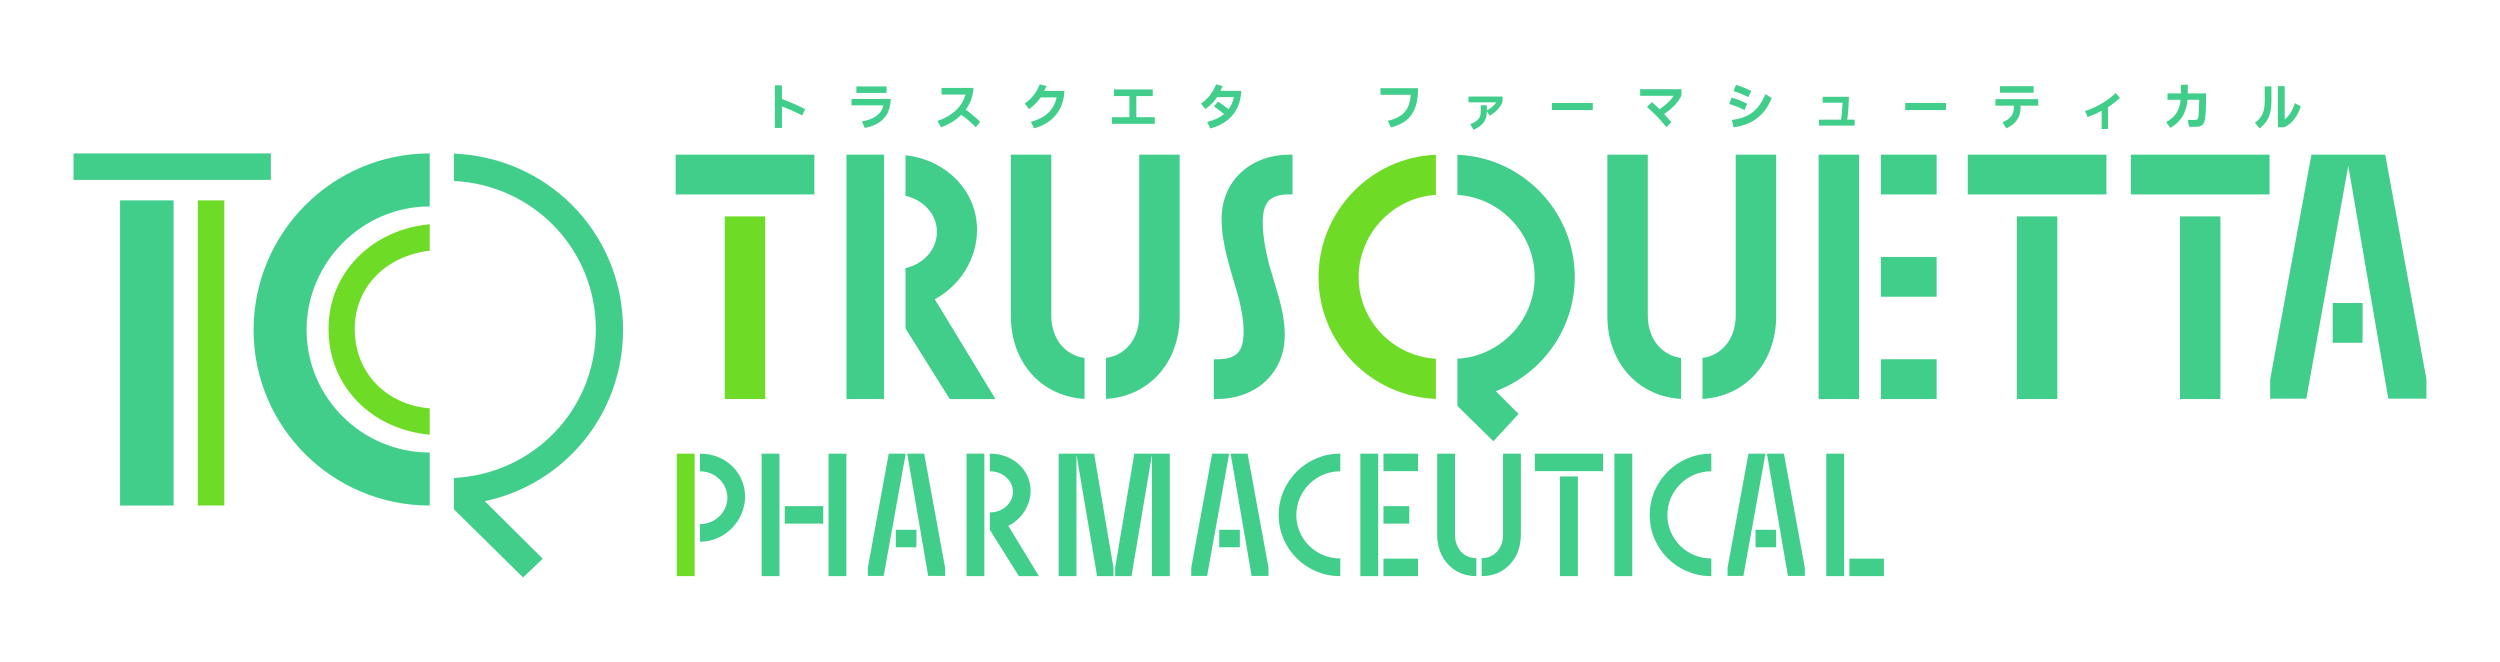 <svg width="340" height="90" viewBox="0 0 340 90" fill="none" xmlns="http://www.w3.org/2000/svg">
<path d="M30.506 27.252H26.904V68.751H30.506V27.252Z" fill="#6EDC26"/>
<path d="M16.333 68.751H16.666H23.611V27.252H16.333V68.751Z" fill="#41CE8A"/>
<path d="M36.84 20.865H10V24.465H10.333H36.84V20.865Z" fill="#41CE8A"/>
<path d="M58.43 20.865C45.224 20.865 34.487 31.672 34.487 44.876C34.487 58.08 45.227 68.751 58.43 68.751H58.444V61.542H58.43C53.832 61.542 49.65 59.674 46.614 56.656C43.579 53.636 41.696 49.472 41.696 44.876C41.696 40.28 43.581 36.081 46.616 33.027C49.653 29.975 53.835 28.075 58.43 28.075H58.444V20.865H58.43Z" fill="#41CE8A"/>
<path d="M84.735 44.808C84.735 38.108 82.066 32.118 77.722 27.808C73.613 23.729 67.998 21.153 61.731 20.888V24.613C72.522 25.147 81.035 33.881 81.035 44.808C81.035 55.735 72.521 64.467 61.731 65.003V68.394H61.727V69.255L71.135 78.537L73.816 75.985L65.936 68.166C76.765 65.844 84.738 56.374 84.736 44.807L84.735 44.808Z" fill="#41CE8A"/>
<path d="M44.682 44.744C44.677 52.646 50.661 58.424 58.444 59.117V55.536C52.546 55.041 48.251 50.726 48.244 44.745C48.247 38.903 52.648 34.752 58.444 34.096V30.498C50.78 31.193 44.68 36.9 44.682 44.742V44.744Z" fill="#6EDC26"/>
<path d="M98.57 29.431V54.267H99.064H104.072V29.431H98.57Z" fill="#6EDC26"/>
<path d="M91.891 26.443H92.385H110.752V21.033H91.891V26.443Z" fill="#41CE8A"/>
<path d="M168.832 23.402C167.164 24.924 166.136 27.134 166.137 29.772C166.137 32.396 166.847 35.017 167.631 37.696L168.139 39.402C168.775 41.538 169.132 43.478 169.132 45.112C169.132 46.508 168.861 47.429 168.342 47.984C167.83 48.539 166.981 48.854 165.572 48.857H165.078V54.266H165.572C168.076 54.266 170.364 53.435 172.032 51.921C173.701 50.409 174.73 48.21 174.728 45.572C174.727 43.081 174.015 40.64 173.231 38.102L172.728 36.409C172.092 34.139 171.733 31.963 171.733 30.232C171.733 28.836 172.004 27.901 172.526 27.334C173.042 26.768 173.887 26.444 175.293 26.441H175.787V21.032H175.293C172.788 21.032 170.5 21.876 168.834 23.402H168.832Z" fill="#41CE8A"/>
<path d="M274.294 54.267H274.789H279.796V29.431H274.294V54.267Z" fill="#41CE8A"/>
<path d="M267.615 26.443H268.107H286.476V21.033H267.615V26.443Z" fill="#41CE8A"/>
<path d="M289.796 26.443H290.289H308.658V21.033H289.796V26.443Z" fill="#41CE8A"/>
<path d="M296.476 54.267H296.969H301.978V29.431H296.476V54.267Z" fill="#41CE8A"/>
<path d="M317.248 46.62H317.57H321.31V41.209H317.248V46.62Z" fill="#41CE8A"/>
<path d="M324.39 21.033H319.64H319.109H314.354L308.742 51.61V51.655V54.221H313.658L319.367 22.541L324.806 54.221H330V51.61L324.39 21.033Z" fill="#41CE8A"/>
<path d="M120.231 21.033H115.122V54.268H120.231V21.033Z" fill="#41CE8A"/>
<path d="M127.138 40.7C130.539 38.837 132.877 35.272 132.878 31.247C132.878 28.338 131.613 25.769 129.595 23.948C127.886 22.402 125.636 21.385 123.151 21.111V26.638C124.166 26.863 125.073 27.331 125.784 27.97C126.802 28.884 127.421 30.13 127.423 31.524C127.423 32.942 126.802 34.199 125.783 35.119C125.071 35.761 124.164 36.231 123.151 36.456V44.671L129.163 54.269H135.381L127.136 40.701L127.138 40.7Z" fill="#41CE8A"/>
<path d="M147.496 48.676C144.923 48.35 142.992 46.145 142.976 42.948V21.033H137.475V42.948C137.475 46.307 138.623 49.148 140.543 51.14C142.322 52.988 144.758 54.097 147.496 54.249V48.676Z" fill="#41CE8A"/>
<path d="M154.933 21.033V42.948C154.918 46.145 152.987 48.349 150.414 48.676V54.249C153.152 54.098 155.588 52.988 157.366 51.14C159.286 49.148 160.437 46.308 160.435 42.948V21.033H154.933Z" fill="#41CE8A"/>
<path d="M195.285 48.79C192.478 48.627 189.939 47.421 188.057 45.552C186.032 43.538 184.777 40.762 184.776 37.696C184.776 34.63 186.032 31.829 188.059 29.792C189.94 27.901 192.478 26.675 195.283 26.509V21.045C186.419 21.393 179.321 28.749 179.32 37.694C179.32 46.641 186.423 53.906 195.283 54.249V48.789L195.285 48.79Z" fill="#6EDC26"/>
<path d="M214.17 37.696C214.17 28.751 207.071 21.395 198.206 21.047V26.51C201.012 26.677 203.549 27.902 205.431 29.793C207.458 31.83 208.714 34.631 208.714 37.697C208.714 40.763 207.459 43.538 205.433 45.553C203.553 47.423 201.013 48.629 198.205 48.792V55.201L203.097 60.013L206.528 56.295L203.429 53.197C209.687 50.843 214.167 44.779 214.168 37.697L214.17 37.696Z" fill="#41CE8A"/>
<path d="M228.62 48.676C226.046 48.35 224.117 46.145 224.1 42.948V21.033H218.598V42.948C218.598 46.307 219.747 49.148 221.667 51.14C223.446 52.988 225.882 54.097 228.62 54.249V48.676Z" fill="#41CE8A"/>
<path d="M236.059 21.033V42.948C236.043 46.145 234.112 48.349 231.539 48.676V54.249C234.277 54.098 236.713 52.988 238.492 51.14C240.412 49.148 241.562 46.308 241.561 42.948V21.033H236.059Z" fill="#41CE8A"/>
<path d="M263.383 21.033H255.801V26.443H263.383V21.033Z" fill="#41CE8A"/>
<path d="M247.332 21.033V54.268H252.834V21.033H252.339H247.332Z" fill="#41CE8A"/>
<path d="M263.383 34.945H255.801V40.355H263.383V34.945Z" fill="#41CE8A"/>
<path d="M263.383 48.858H255.801V54.267H263.383V48.858Z" fill="#41CE8A"/>
<path d="M109.08 15.698C108.096 15.171 107.007 14.721 106.344 14.486V17.396H105.387V11.609H106.344V13.466C107.147 13.75 108.395 14.276 109.509 14.852L109.08 15.698Z" fill="#41CE8A"/>
<path d="M115.809 13.453H121.137C121.123 15.711 119.806 16.993 117.617 17.395L117.207 16.515C118.987 16.21 119.854 15.483 120.145 14.326H115.807V13.453H115.809ZM120.569 11.762V12.635H116.467V11.762H120.569Z" fill="#41CE8A"/>
<path d="M133.305 16.564L132.715 17.305C132.057 16.64 131.371 16.065 130.733 15.614C130.02 16.335 129.084 16.917 127.983 17.311L127.498 16.452C129.638 15.71 130.844 14.456 131.315 12.856H128.045V11.956H132.382C132.382 12.371 132.313 12.759 132.188 13.203C132.016 13.813 131.731 14.387 131.343 14.914C131.959 15.357 132.666 15.947 133.303 16.563L133.305 16.564Z" fill="#41CE8A"/>
<path d="M144.76 12.371C144.656 14.955 143.166 16.771 140.637 17.45L140.202 16.563C142.294 16.022 143.34 14.866 143.708 13.245H141.54C141.152 13.813 140.716 14.284 139.954 14.838L139.358 14.082C140.377 13.375 141.007 12.496 141.401 11.463L142.316 11.712C142.205 11.989 142.108 12.197 142.017 12.371H144.761H144.76Z" fill="#41CE8A"/>
<path d="M151.225 16.842V15.941H153.601V13.064H151.489V12.164H156.775V13.064H154.544V15.939H157.046V16.84H151.225V16.842Z" fill="#41CE8A"/>
<path d="M168.812 12.351C168.709 14.977 167.198 16.8 164.607 17.465L164.177 16.592C165.147 16.35 165.902 15.99 166.47 15.505C166.06 15.165 165.555 14.784 165.09 14.459L165.658 13.816C166.171 14.162 166.642 14.502 167.092 14.849C167.445 14.37 167.68 13.823 167.813 13.2H165.534C165.146 13.789 164.71 14.273 163.926 14.835L163.336 14.087C164.356 13.38 164.986 12.501 165.38 11.467L166.281 11.717C166.17 11.986 166.079 12.188 165.99 12.354H168.809L168.812 12.351Z" fill="#41CE8A"/>
<path d="M192.849 11.991C192.869 14.929 191.865 16.668 189.163 17.327L188.733 16.434C190.929 15.921 191.719 14.826 191.865 12.894H187.743V11.991H192.849Z" fill="#41CE8A"/>
<path d="M199.717 13.128H204.346V13.854C204.068 14.575 203.459 15.234 202.613 15.739L202.204 15.136V15.233C202.204 16.369 201.643 17.11 200.396 17.65L199.96 16.888C200.979 16.478 201.38 16.062 201.38 15.176V14.316H202.204V15.009C202.835 14.677 203.237 14.336 203.479 13.915H199.717V13.124V13.128Z" fill="#41CE8A"/>
<path d="M211.073 14.971V14.001H216.617V14.971H211.073Z" fill="#41CE8A"/>
<path d="M223.061 12.13H228.674V12.995C228.202 14.013 227.26 14.872 226.331 15.504C226.664 15.864 226.991 16.238 227.308 16.62L226.629 17.299C225.769 16.226 224.932 15.359 223.989 14.549L224.655 13.884C225.007 14.189 225.354 14.507 225.694 14.846C226.533 14.313 227.266 13.613 227.626 13.031H223.061V12.13Z" fill="#41CE8A"/>
<path d="M237.252 14.963C236.628 14.65 235.86 14.347 235.173 14.132L235.512 13.266C236.177 13.466 236.981 13.779 237.625 14.112L237.251 14.965L237.252 14.963ZM235.527 16.329C237.897 15.99 239.172 15.012 240.107 12.789L240.966 13.343C239.99 15.636 238.485 16.905 235.783 17.321L235.526 16.329H235.527ZM237.765 13.203C237.141 12.87 236.421 12.593 235.749 12.385L236.096 11.54C236.747 11.734 237.488 12.025 238.161 12.379L237.766 13.203H237.765Z" fill="#41CE8A"/>
<path d="M252.233 16.279V17.083H247.383V16.279H250.382C250.485 15.642 250.569 14.733 250.59 13.973H247.888V13.169H251.449C251.436 14.284 251.352 15.4 251.22 16.279H252.232H252.233Z" fill="#41CE8A"/>
<path d="M259.115 14.971V14.001H264.658V14.971H259.115Z" fill="#41CE8A"/>
<path d="M277.2 13.48V14.367H274.797V14.658C274.797 15.925 274.124 16.909 272.85 17.457L272.344 16.626C273.445 16.161 273.882 15.553 273.882 14.658V14.367H271.381V13.48H277.202H277.2ZM276.577 11.727V12.614H272.003V11.727H276.577Z" fill="#41CE8A"/>
<path d="M288.315 13.307C287.808 13.786 287.262 14.208 286.686 14.576V17.542H285.827V15.075C285.211 15.402 284.573 15.679 283.92 15.914L283.56 15.104C285.106 14.612 286.65 13.691 287.724 12.659L288.313 13.31L288.315 13.307Z" fill="#41CE8A"/>
<path d="M297.537 12.698H300.024V13.252C300.024 14.583 299.968 15.698 299.871 16.246C299.739 17.002 299.379 17.244 298.61 17.244H297.723L297.529 16.315H298.444C298.797 16.315 298.943 16.238 298.984 15.866C299.032 15.457 299.088 14.521 299.088 13.787V13.571H297.502C297.329 15.49 296.532 16.565 295.181 17.396L294.599 16.62C295.799 15.907 296.414 15.095 296.567 13.571H294.779V12.698H296.609V11.52H297.537V12.698Z" fill="#41CE8A"/>
<path d="M308 11.748H308.915V13.777C308.915 15.704 308.305 16.701 307.301 17.464L306.671 16.681C307.544 16.066 308.002 15.309 308.002 13.813V11.748H308ZM312.906 14.478C312.512 15.684 311.77 16.84 310.641 17.311H309.796L309.802 11.712H310.717V16.236C311.229 15.856 311.693 15.26 312.109 14.027L312.905 14.476L312.906 14.478Z" fill="#41CE8A"/>
<path d="M101.328 67.521C101.328 64.256 98.657 61.699 95.247 61.699H95.194V64.101H95.247C97.242 64.101 98.928 65.742 98.928 67.686C98.928 69.629 97.277 71.27 95.247 71.27H95.194V73.673H95.247C98.544 73.673 101.328 70.855 101.328 67.519V67.521Z" fill="#41CE8A"/>
<path d="M94.475 61.699H92.049V78.352H94.475V61.699Z" fill="#6EDC26"/>
<path d="M106.008 61.699H103.583V78.352H106.008V61.699Z" fill="#41CE8A"/>
<path d="M111.965 68.836H106.727V71.213H111.965V68.836Z" fill="#41CE8A"/>
<path d="M115.107 61.699H112.682V78.352H115.107V61.699Z" fill="#41CE8A"/>
<path d="M125.695 61.743L125.687 61.699H123.379L126.226 78.283L126.234 78.329H128.533L128.531 77.2L125.695 61.743Z" fill="#41CE8A"/>
<path d="M123.179 61.699H120.869L118.023 77.211V78.329H120.181L123.179 61.699Z" fill="#41CE8A"/>
<path d="M124.634 72.051H121.83V74.429H124.634V72.051Z" fill="#41CE8A"/>
<path d="M133.874 61.699H131.449V78.352H133.874V61.699Z" fill="#41CE8A"/>
<path d="M137.136 71.514C138.976 70.593 140.162 68.727 140.162 66.74C140.162 63.913 137.75 61.699 134.671 61.699H134.617V64.101H134.671C136.374 64.101 137.759 65.348 137.759 66.882C137.759 68.415 136.374 69.687 134.671 69.687H134.617V72.05L138.548 78.326L138.563 78.352H141.29L137.134 71.514H137.136Z" fill="#41CE8A"/>
<path d="M151.658 77.225L151.657 78.352H153.885L156.667 61.845V78.352H159.093V61.699H154.265L151.658 77.225Z" fill="#41CE8A"/>
<path d="M143.976 78.352H146.401V61.843L149.199 78.308L149.207 78.352H151.435V77.225L148.811 61.745L148.803 61.699H143.976V78.352Z" fill="#41CE8A"/>
<path d="M164.855 61.699L162.009 77.211V78.329H164.166L167.163 61.699H164.855Z" fill="#41CE8A"/>
<path d="M170.219 78.329H172.518L172.517 77.2L169.68 61.743L169.673 61.699H167.365L170.212 78.283L170.219 78.329Z" fill="#41CE8A"/>
<path d="M168.618 72.051H165.814V74.429H168.618V72.051Z" fill="#41CE8A"/>
<path d="M173.898 70.049C173.898 74.627 177.634 78.352 182.226 78.352H182.28V75.95H182.226C178.958 75.95 176.3 73.303 176.3 70.049C176.3 66.796 178.958 64.101 182.226 64.101H182.28V61.699H182.226C177.634 61.699 173.898 65.445 173.898 70.049Z" fill="#41CE8A"/>
<path d="M192.846 75.975H188.151V78.352H192.846V75.975Z" fill="#41CE8A"/>
<path d="M187.432 61.699H185.007V78.352H187.432V61.699Z" fill="#41CE8A"/>
<path d="M192.846 61.699H188.151V64.076H192.846V61.699Z" fill="#41CE8A"/>
<path d="M191.663 68.836H188.151V71.213H191.663V68.836Z" fill="#41CE8A"/>
<path d="M206.837 72.744V61.699H204.412V72.744C204.412 74.575 203.212 75.904 201.56 75.904H201.506V78.352H201.56C204.618 78.352 206.838 75.993 206.838 72.744H206.837Z" fill="#41CE8A"/>
<path d="M197.878 61.699H195.453V72.744C195.453 75.995 197.673 78.352 200.731 78.352H200.785V75.904H200.731C199.079 75.904 197.88 74.575 197.88 72.744V61.699H197.878Z" fill="#41CE8A"/>
<path d="M218.016 61.699H208.737V64.076H218.016V61.699Z" fill="#41CE8A"/>
<path d="M214.589 64.795H212.163V78.352H214.589V64.795Z" fill="#41CE8A"/>
<path d="M221.988 61.699H219.562V78.352H221.988V61.699Z" fill="#41CE8A"/>
<path d="M232.686 78.352H232.74V75.95H232.686C229.419 75.95 226.761 73.303 226.761 70.049C226.761 66.796 229.419 64.101 232.686 64.101H232.74V61.699H232.686C228.095 61.699 224.359 65.445 224.359 70.049C224.359 74.653 228.095 78.352 232.686 78.352Z" fill="#41CE8A"/>
<path d="M240.102 61.699H237.794L234.948 77.211V78.329H237.104L240.102 61.699Z" fill="#41CE8A"/>
<path d="M243.157 78.329H245.456V77.2L242.62 61.743L242.611 61.699H240.302L243.15 78.283L243.157 78.329Z" fill="#41CE8A"/>
<path d="M241.557 72.051H238.753V74.429H241.557V72.051Z" fill="#41CE8A"/>
<path d="M250.798 61.699H248.373V78.352H250.798V61.699Z" fill="#41CE8A"/>
<path d="M256.212 75.975H251.517V78.352H256.212V75.975Z" fill="#41CE8A"/>
</svg>
